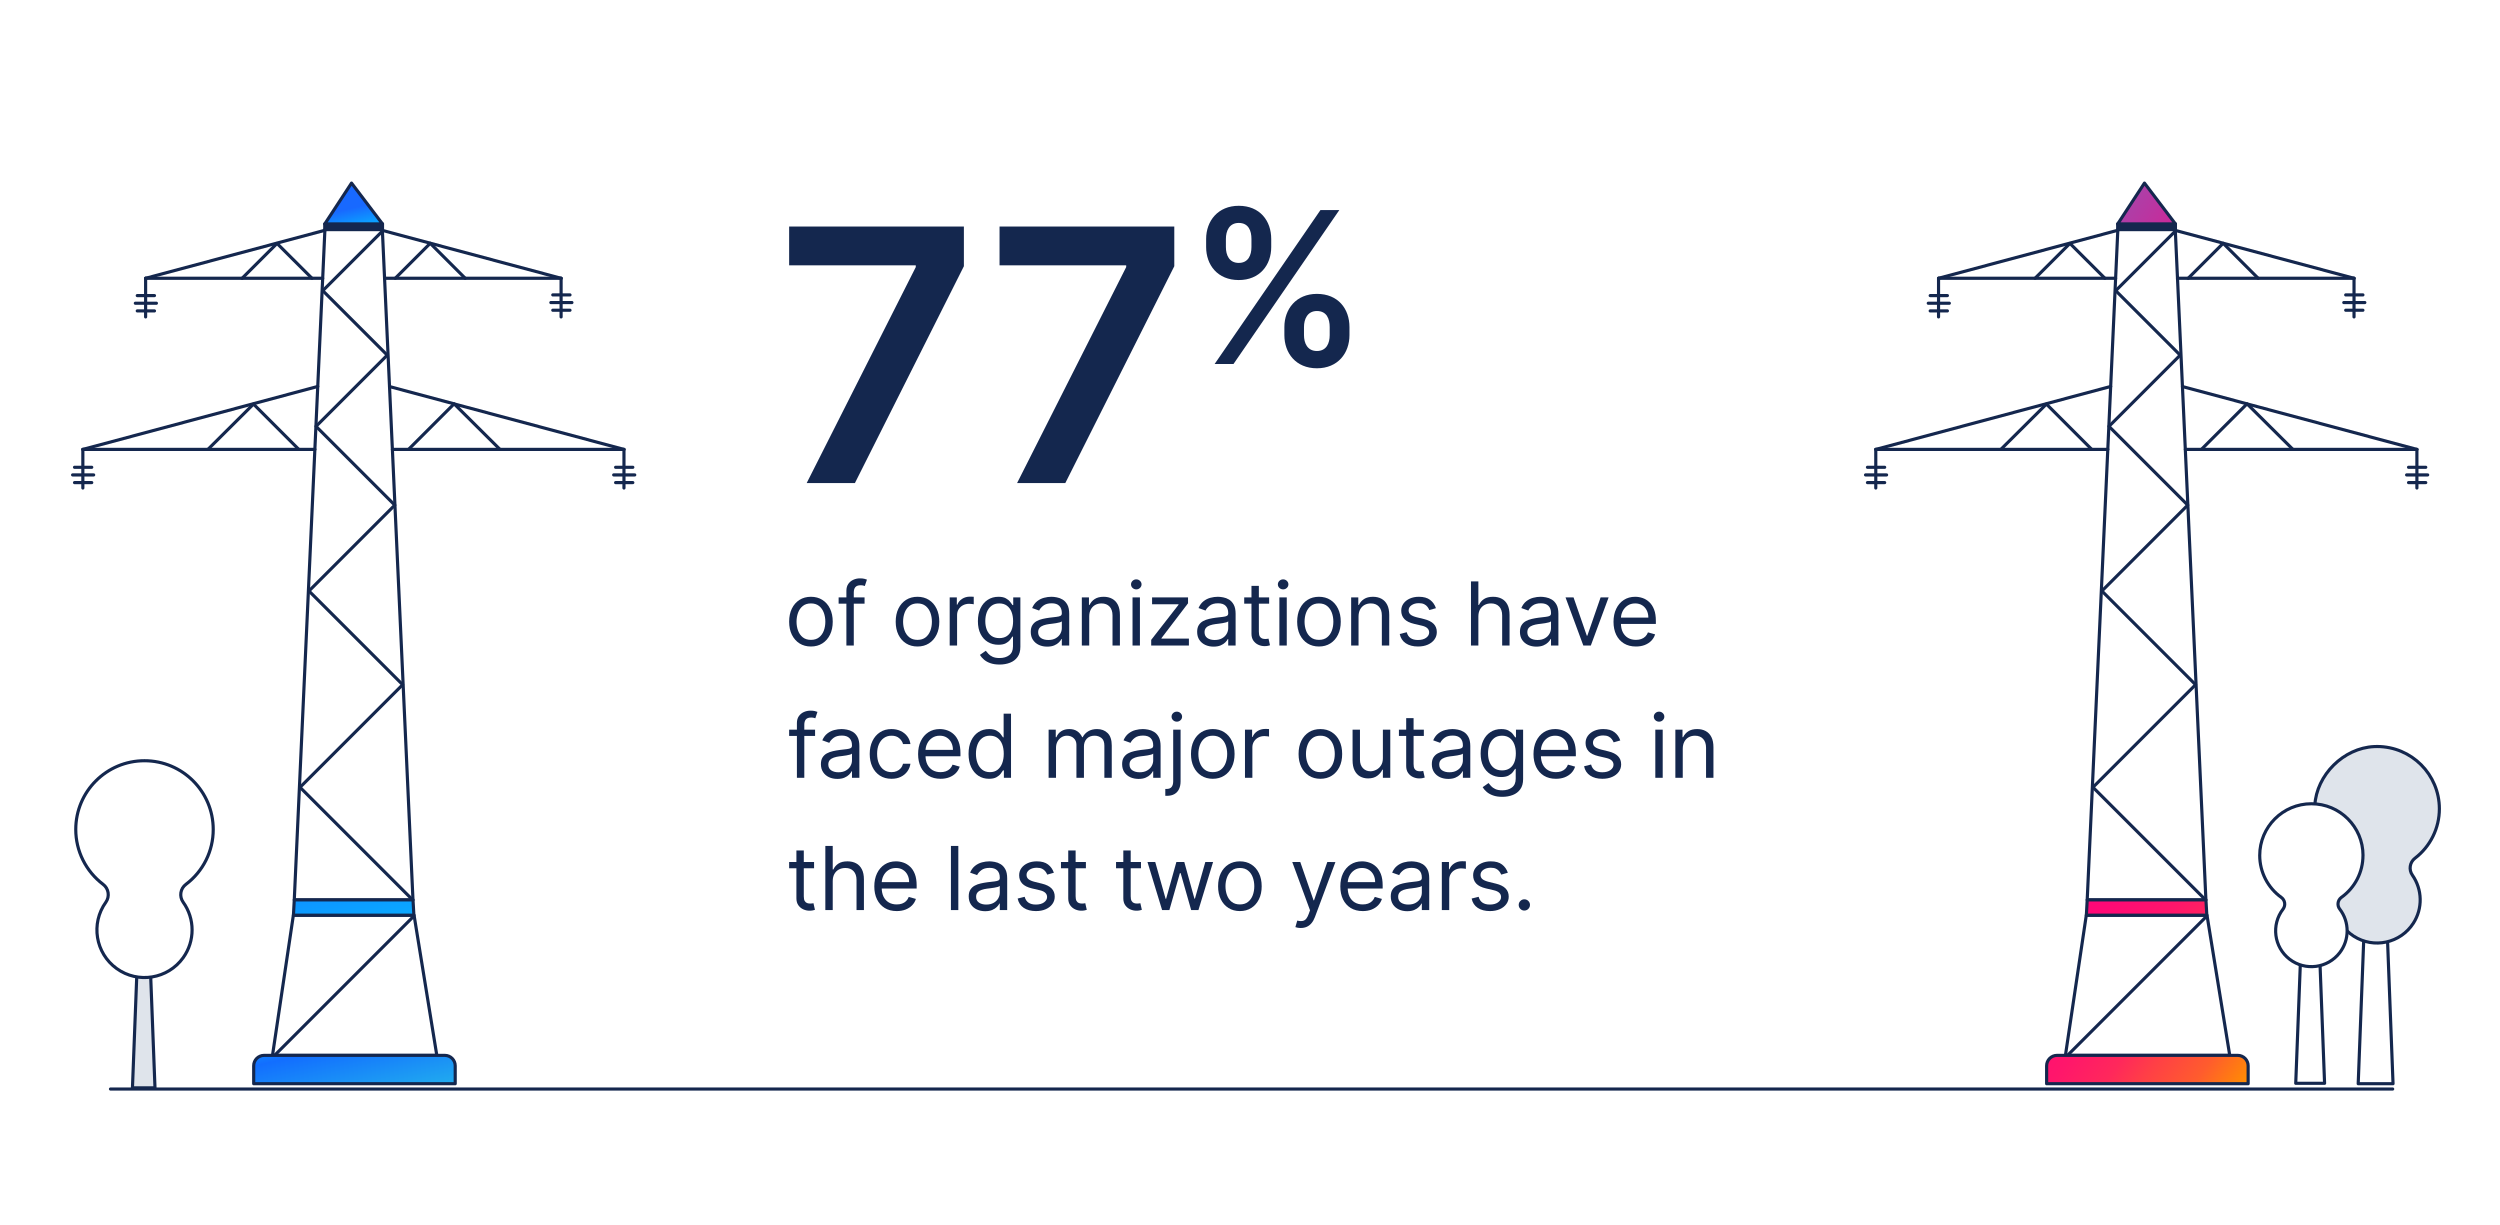 <svg width="792" height="388" viewBox="0 0 792 388" fill="none" xmlns="http://www.w3.org/2000/svg">
<rect width="792" height="388" fill="white"/>
<path d="M706.384 334.342H654.327L660.937 289.935H699.174L706.384 334.342Z" stroke="#14274E" stroke-linecap="round" stroke-linejoin="round"/>
<path d="M689.124 72.72H670.933L661.227 285.082H698.831L689.124 72.72Z" fill="white" stroke="#14274E" stroke-linecap="round" stroke-linejoin="round"/>
<path d="M644.706 88.158L655.762 77.112L666.819 88.158" stroke="#14274E" stroke-linecap="round" stroke-linejoin="round"/>
<path d="M614.13 88.158V100.404" stroke="#14274E" stroke-linecap="round" stroke-linejoin="round"/>
<path d="M610.873 96.065H617.548" stroke="#14274E" stroke-linecap="round" stroke-linejoin="round"/>
<path d="M611.483 98.497H616.937" stroke="#14274E" stroke-linecap="round" stroke-linejoin="round"/>
<path d="M611.483 93.644H616.937" stroke="#14274E" stroke-linecap="round" stroke-linejoin="round"/>
<path d="M689.156 73.202L670.258 92.09L690.678 112.51L668.115 135.072L693.067 160.024L665.876 187.225L695.563 216.912L663.048 249.417L698.734 285.103" stroke="#14274E" stroke-linecap="round" stroke-linejoin="round"/>
<path d="M693.217 88.158L704.294 77.081L715.372 88.158" stroke="#14274E" stroke-linecap="round" stroke-linejoin="round"/>
<path d="M745.755 88.158V100.404" stroke="#14274E" stroke-linecap="round" stroke-linejoin="round"/>
<path d="M742.509 95.851H749.183" stroke="#14274E" stroke-linecap="round" stroke-linejoin="round"/>
<path d="M743.12 98.282H748.573" stroke="#14274E" stroke-linecap="round" stroke-linejoin="round"/>
<path d="M743.12 93.429H748.573" stroke="#14274E" stroke-linecap="round" stroke-linejoin="round"/>
<path d="M594.246 142.368V154.603" stroke="#14274E" stroke-linecap="round" stroke-linejoin="round"/>
<path d="M591 150.457H597.674" stroke="#14274E" stroke-linecap="round" stroke-linejoin="round"/>
<path d="M591.61 152.889H597.064" stroke="#14274E" stroke-linecap="round" stroke-linejoin="round"/>
<path d="M591.61 148.036H597.064" stroke="#14274E" stroke-linecap="round" stroke-linejoin="round"/>
<path d="M633.875 142.368L648.306 128.012L662.651 142.368" stroke="#14274E" stroke-linecap="round" stroke-linejoin="round"/>
<path d="M765.672 142.368V154.603" stroke="#14274E" stroke-linecap="round" stroke-linejoin="round"/>
<path d="M762.415 150.457H769.089" stroke="#14274E" stroke-linecap="round" stroke-linejoin="round"/>
<path d="M763.025 152.889H768.479" stroke="#14274E" stroke-linecap="round" stroke-linejoin="round"/>
<path d="M763.025 148.036H768.479" stroke="#14274E" stroke-linecap="round" stroke-linejoin="round"/>
<path d="M697.416 142.368L711.858 127.927L726.385 142.368" stroke="#14274E" stroke-linecap="round" stroke-linejoin="round"/>
<path d="M689.177 70.942H670.879V72.71H689.177V70.942Z" fill="#14274E" stroke="#14274E" stroke-linecap="round" stroke-linejoin="round"/>
<path d="M699.066 290.267L654.723 334.61" stroke="#14274E" stroke-linecap="round" stroke-linejoin="round"/>
<path d="M765.661 142.368L711.89 127.958L711.837 127.937L691.406 122.462" stroke="#14274E" stroke-linecap="round" stroke-linejoin="round"/>
<path d="M668.662 122.431L594.257 142.368" stroke="#14274E" stroke-linecap="round" stroke-linejoin="round"/>
<path d="M692.316 142.368H697.416H726.385H765.661" stroke="#14274E" stroke-linecap="round" stroke-linejoin="round"/>
<path d="M667.751 142.368H662.651H633.875H594.257" stroke="#14274E" stroke-linecap="round" stroke-linejoin="round"/>
<path d="M689.178 72.999L745.755 88.159" stroke="#14274E" stroke-linecap="round" stroke-linejoin="round"/>
<path d="M670.975 72.934L614.13 88.158" stroke="#14274E" stroke-linecap="round" stroke-linejoin="round"/>
<path d="M745.755 88.158H715.372H693.217H689.831" stroke="#14274E" stroke-linecap="round" stroke-linejoin="round"/>
<path d="M614.141 88.158H644.706H666.819H670.225" stroke="#14274E" stroke-linecap="round" stroke-linejoin="round"/>
<path d="M670.879 70.942H689.178L679.364 58L670.89 70.942H670.879ZM651.67 334.342H708.912C710.733 334.342 712.211 335.821 712.211 337.642V343.32H648.37V337.642C648.37 335.821 649.849 334.342 651.67 334.342ZM699.109 289.935H660.958L661.226 285.093H698.841L699.12 289.935H699.109Z" fill="url(#paint0_linear_268_23988)" stroke="#14274E" stroke-linecap="round" stroke-linejoin="round"/>
<path d="M138.384 334.342H86.327L92.937 289.935H131.174L138.384 334.342Z" stroke="#14274E" stroke-linecap="round" stroke-linejoin="round"/>
<path d="M121.124 72.72H102.933L93.227 285.082H130.831L121.124 72.72Z" fill="white" stroke="#14274E" stroke-linecap="round" stroke-linejoin="round"/>
<path d="M76.706 88.158L87.762 77.113L98.819 88.158" stroke="#14274E" stroke-linecap="round" stroke-linejoin="round"/>
<path d="M46.13 88.158V100.404" stroke="#14274E" stroke-linecap="round" stroke-linejoin="round"/>
<path d="M42.873 96.065H49.548" stroke="#14274E" stroke-linecap="round" stroke-linejoin="round"/>
<path d="M43.483 98.497H48.937" stroke="#14274E" stroke-linecap="round" stroke-linejoin="round"/>
<path d="M43.483 93.644H48.937" stroke="#14274E" stroke-linecap="round" stroke-linejoin="round"/>
<path d="M121.156 73.202L102.258 92.09L122.678 112.51L100.115 135.072L125.067 160.024L97.876 187.225L127.563 216.912L95.048 249.417L130.734 285.103" stroke="#14274E" stroke-linecap="round" stroke-linejoin="round"/>
<path d="M125.217 88.158L136.294 77.081L147.372 88.158" stroke="#14274E" stroke-linecap="round" stroke-linejoin="round"/>
<path d="M177.755 88.158V100.404" stroke="#14274E" stroke-linecap="round" stroke-linejoin="round"/>
<path d="M174.509 95.851H181.183" stroke="#14274E" stroke-linecap="round" stroke-linejoin="round"/>
<path d="M175.12 98.283H180.573" stroke="#14274E" stroke-linecap="round" stroke-linejoin="round"/>
<path d="M175.12 93.429H180.573" stroke="#14274E" stroke-linecap="round" stroke-linejoin="round"/>
<path d="M65.875 142.368L80.306 128.012L94.651 142.368" stroke="#14274E" stroke-linecap="round" stroke-linejoin="round"/>
<path d="M197.672 142.368V154.603" stroke="#14274E" stroke-linecap="round" stroke-linejoin="round"/>
<path d="M194.415 150.457H201.089" stroke="#14274E" stroke-linecap="round" stroke-linejoin="round"/>
<path d="M195.025 152.889H200.479" stroke="#14274E" stroke-linecap="round" stroke-linejoin="round"/>
<path d="M195.025 148.036H200.479" stroke="#14274E" stroke-linecap="round" stroke-linejoin="round"/>
<path d="M129.416 142.368L143.858 127.927L158.385 142.368" stroke="#14274E" stroke-linecap="round" stroke-linejoin="round"/>
<path d="M121.177 70.942H102.879V72.71H121.177V70.942Z" fill="#14274E" stroke="#14274E" stroke-linecap="round" stroke-linejoin="round"/>
<path d="M131.066 290.267L86.723 334.61" stroke="#14274E" stroke-linecap="round" stroke-linejoin="round"/>
<path d="M197.661 142.368L143.89 127.959L143.837 127.937L123.406 122.463" stroke="#14274E" stroke-linecap="round" stroke-linejoin="round"/>
<path d="M100.662 122.431L26.257 142.368" stroke="#14274E" stroke-linecap="round" stroke-linejoin="round"/>
<path d="M124.316 142.368H129.416H158.385H197.661" stroke="#14274E" stroke-linecap="round" stroke-linejoin="round"/>
<path d="M99.751 142.368H94.651H65.875H26.257" stroke="#14274E" stroke-linecap="round" stroke-linejoin="round"/>
<path d="M121.178 72.999L177.755 88.159" stroke="#14274E" stroke-linecap="round" stroke-linejoin="round"/>
<path d="M102.975 72.935L46.13 88.158" stroke="#14274E" stroke-linecap="round" stroke-linejoin="round"/>
<path d="M177.755 88.158H147.372H125.217H121.831" stroke="#14274E" stroke-linecap="round" stroke-linejoin="round"/>
<path d="M46.141 88.158H76.706H98.819H102.225" stroke="#14274E" stroke-linecap="round" stroke-linejoin="round"/>
<path d="M102.879 70.942H121.178L111.364 58L102.89 70.942H102.879ZM83.67 334.342H140.912C142.733 334.342 144.211 335.821 144.211 337.642V343.32H80.37V337.642C80.37 335.821 81.849 334.342 83.67 334.342ZM131.109 289.935H92.958L93.226 285.093H130.841L131.12 289.935H131.109Z" fill="url(#paint1_linear_268_23988)" stroke="#14274E" stroke-linecap="round" stroke-linejoin="round"/>
<path d="M26.246 142.368V154.603" stroke="#14274E" stroke-linecap="round" stroke-linejoin="round"/>
<path d="M23 150.457H29.674" stroke="#14274E" stroke-linecap="round" stroke-linejoin="round"/>
<path d="M23.61 148.036H29.064" stroke="#14274E" stroke-linecap="round" stroke-linejoin="round"/>
<path d="M23.61 152.889H29.064" stroke="#14274E" stroke-linecap="round" stroke-linejoin="round"/>
<path d="M406.89 106.173V103.602C406.89 97.935 410.604 93.101 417.2 93.101C423.962 93.101 427.51 97.887 427.51 103.602V106.173C427.51 111.84 423.867 116.674 417.2 116.674C410.509 116.674 406.89 111.84 406.89 106.173ZM382.103 78.267V75.695C382.103 69.981 385.865 65.195 392.436 65.195C399.175 65.195 402.723 69.981 402.723 75.695V78.267C402.723 83.982 399.08 88.72 392.436 88.72C385.722 88.72 382.103 83.934 382.103 78.267ZM384.793 115.317L418.319 66.552H424.295L390.77 115.317H384.793ZM413.104 103.602V106.173C413.104 108.673 414.152 111.197 417.2 111.197C420.248 111.197 421.248 108.697 421.248 106.173V103.602C421.248 101.078 420.343 98.53 417.2 98.53C414.2 98.53 413.104 101.078 413.104 103.602ZM388.365 75.695V78.267C388.365 80.791 389.389 83.291 392.436 83.291C395.484 83.291 396.46 80.791 396.46 78.267V75.695C396.46 73.171 395.579 70.624 392.436 70.624C389.412 70.624 388.365 73.195 388.365 75.695Z" fill="#14274E"/>
<path d="M322.211 153.033L356.777 84.617V84.061H316.655V71.759H372.016V84.339L337.49 153.033H322.211Z" fill="#14274E"/>
<path d="M255.556 153.033L290.121 84.617V84.061H250V71.759H305.36V84.339L270.835 153.033H255.556Z" fill="#14274E"/>
<path d="M482.913 288.47C482.423 288.47 482.003 288.295 481.653 287.944C481.302 287.594 481.127 287.174 481.127 286.684C481.127 286.195 481.302 285.775 481.653 285.424C482.003 285.074 482.423 284.898 482.913 284.898C483.402 284.898 483.822 285.074 484.173 285.424C484.523 285.775 484.699 286.195 484.699 286.684C484.699 287.008 484.616 287.306 484.451 287.577C484.292 287.848 484.077 288.067 483.806 288.232C483.541 288.391 483.243 288.47 482.913 288.47Z" fill="#14274E"/>
<path d="M477.683 276.485L475.579 277.081C475.447 276.73 475.252 276.389 474.994 276.059C474.743 275.721 474.399 275.444 473.962 275.225C473.526 275.007 472.967 274.898 472.286 274.898C471.353 274.898 470.576 275.113 469.954 275.543C469.339 275.966 469.031 276.505 469.031 277.16C469.031 277.742 469.243 278.202 469.666 278.539C470.09 278.876 470.751 279.157 471.651 279.382L473.913 279.938C475.275 280.269 476.291 280.775 476.959 281.456C477.627 282.131 477.961 283 477.961 284.065C477.961 284.938 477.709 285.719 477.207 286.407C476.71 287.094 476.016 287.637 475.123 288.034C474.23 288.43 473.192 288.629 472.008 288.629C470.454 288.629 469.167 288.292 468.149 287.617C467.13 286.942 466.485 285.957 466.214 284.66L468.436 284.105C468.648 284.925 469.048 285.54 469.637 285.95C470.232 286.36 471.009 286.565 471.968 286.565C473.059 286.565 473.926 286.334 474.568 285.871C475.216 285.401 475.54 284.839 475.54 284.184C475.54 283.655 475.355 283.212 474.984 282.855C474.614 282.491 474.045 282.22 473.278 282.041L470.738 281.446C469.342 281.115 468.317 280.603 467.662 279.908C467.014 279.207 466.69 278.331 466.69 277.279C466.69 276.419 466.932 275.659 467.414 274.997C467.904 274.336 468.569 273.817 469.409 273.44C470.255 273.063 471.214 272.874 472.286 272.874C473.794 272.874 474.978 273.205 475.837 273.866C476.704 274.528 477.319 275.401 477.683 276.485Z" fill="#14274E"/>
<path d="M456.771 288.312V273.073H459.034V275.374H459.192C459.47 274.62 459.973 274.008 460.7 273.539C461.428 273.069 462.248 272.834 463.161 272.834C463.333 272.834 463.548 272.838 463.806 272.844C464.064 272.851 464.259 272.861 464.391 272.874V275.255C464.312 275.235 464.13 275.206 463.845 275.166C463.568 275.12 463.273 275.097 462.962 275.097C462.222 275.097 461.56 275.252 460.978 275.563C460.403 275.867 459.946 276.29 459.609 276.833C459.278 277.368 459.113 277.98 459.113 278.668V288.312H456.771Z" fill="#14274E"/>
<path d="M445.794 288.669C444.829 288.669 443.952 288.487 443.165 288.123C442.378 287.753 441.753 287.22 441.29 286.526C440.827 285.824 440.596 284.978 440.596 283.986C440.596 283.113 440.768 282.405 441.112 281.863C441.456 281.314 441.915 280.884 442.491 280.573C443.066 280.262 443.701 280.031 444.396 279.878C445.097 279.72 445.801 279.594 446.509 279.501C447.435 279.382 448.185 279.293 448.761 279.234C449.343 279.167 449.766 279.058 450.031 278.906C450.302 278.754 450.438 278.489 450.438 278.112V278.033C450.438 277.054 450.17 276.294 449.634 275.751C449.105 275.209 448.301 274.938 447.223 274.938C446.105 274.938 445.229 275.182 444.594 275.672C443.959 276.161 443.513 276.684 443.255 277.239L441.032 276.446C441.429 275.52 441.958 274.799 442.62 274.283C443.288 273.76 444.015 273.397 444.802 273.192C445.596 272.98 446.376 272.874 447.144 272.874C447.633 272.874 448.195 272.934 448.83 273.053C449.472 273.165 450.09 273.4 450.686 273.757C451.287 274.114 451.787 274.653 452.184 275.374C452.581 276.095 452.779 277.061 452.779 278.271V288.311H450.438V286.248H450.318C450.16 286.579 449.895 286.932 449.525 287.309C449.154 287.686 448.662 288.007 448.047 288.272C447.431 288.536 446.681 288.669 445.794 288.669ZM446.152 286.565C447.078 286.565 447.858 286.383 448.493 286.02C449.135 285.656 449.617 285.186 449.941 284.611C450.272 284.035 450.438 283.43 450.438 282.795V280.652C450.338 280.771 450.12 280.88 449.783 280.98C449.452 281.072 449.068 281.155 448.632 281.228C448.202 281.294 447.782 281.353 447.372 281.406C446.968 281.453 446.641 281.492 446.39 281.525C445.781 281.605 445.212 281.734 444.683 281.912C444.161 282.084 443.737 282.345 443.413 282.696C443.096 283.04 442.937 283.51 442.937 284.105C442.937 284.918 443.238 285.533 443.84 285.95C444.448 286.36 445.219 286.565 446.152 286.565Z" fill="#14274E"/>
<path d="M431.717 288.629C430.249 288.629 428.982 288.305 427.917 287.657C426.859 287.002 426.042 286.089 425.467 284.918C424.898 283.741 424.613 282.372 424.613 280.811C424.613 279.25 424.898 277.874 425.467 276.684C426.042 275.487 426.842 274.554 427.867 273.886C428.899 273.211 430.103 272.874 431.479 272.874C432.272 272.874 433.056 273.006 433.83 273.271C434.604 273.535 435.308 273.965 435.943 274.561C436.578 275.149 437.084 275.93 437.461 276.902C437.838 277.874 438.027 279.071 438.027 280.494V281.486H426.28V279.462H435.646C435.646 278.602 435.474 277.835 435.13 277.16C434.792 276.485 434.31 275.953 433.681 275.563C433.06 275.172 432.325 274.977 431.479 274.977C430.546 274.977 429.739 275.209 429.058 275.672C428.383 276.128 427.864 276.723 427.5 277.458C427.137 278.192 426.955 278.979 426.955 279.819V281.168C426.955 282.319 427.153 283.295 427.55 284.095C427.953 284.889 428.512 285.494 429.227 285.91C429.941 286.321 430.771 286.526 431.717 286.526C432.332 286.526 432.888 286.44 433.384 286.268C433.886 286.089 434.32 285.824 434.683 285.474C435.047 285.117 435.328 284.674 435.527 284.145L437.789 284.779C437.551 285.547 437.15 286.221 436.588 286.803C436.026 287.379 435.331 287.829 434.505 288.153C433.678 288.47 432.749 288.629 431.717 288.629Z" fill="#14274E"/>
<path d="M412.082 293.987C411.685 293.987 411.332 293.954 411.021 293.887C410.71 293.828 410.495 293.768 410.376 293.709L410.971 291.645C411.824 291.863 412.535 291.857 413.104 291.625C413.673 291.401 414.166 290.719 414.582 289.582L415.019 288.391L409.384 273.073H411.924L416.13 285.216H416.289L420.496 273.073L423.055 273.112L416.567 290.534C416.276 291.308 415.915 291.949 415.485 292.459C415.055 292.975 414.556 293.358 413.987 293.61C413.425 293.861 412.79 293.987 412.082 293.987Z" fill="#14274E"/>
<path d="M392.796 288.629C391.42 288.629 390.213 288.301 389.175 287.647C388.143 286.992 387.336 286.076 386.754 284.899C386.178 283.721 385.891 282.345 385.891 280.771C385.891 279.184 386.178 277.798 386.754 276.614C387.336 275.43 388.143 274.511 389.175 273.856C390.213 273.201 391.42 272.874 392.796 272.874C394.172 272.874 395.375 273.201 396.407 273.856C397.446 274.511 398.252 275.43 398.828 276.614C399.41 277.798 399.701 279.184 399.701 280.771C399.701 282.345 399.41 283.721 398.828 284.899C398.252 286.076 397.446 286.992 396.407 287.647C395.375 288.301 394.172 288.629 392.796 288.629ZM392.796 286.526C393.841 286.526 394.701 286.258 395.375 285.722C396.05 285.186 396.549 284.482 396.873 283.609C397.197 282.736 397.36 281.79 397.36 280.771C397.36 279.753 397.197 278.804 396.873 277.924C396.549 277.044 396.05 276.333 395.375 275.791C394.701 275.249 393.841 274.977 392.796 274.977C391.751 274.977 390.891 275.249 390.216 275.791C389.542 276.333 389.042 277.044 388.718 277.924C388.394 278.804 388.232 279.753 388.232 280.771C388.232 281.79 388.394 282.736 388.718 283.609C389.042 284.482 389.542 285.186 390.216 285.722C390.891 286.258 391.751 286.526 392.796 286.526Z" fill="#14274E"/>
<path d="M368.157 288.312L363.514 273.073H365.974L369.268 284.74H369.427L372.681 273.073H375.181L378.395 284.7H378.554L381.848 273.073H384.309L379.665 288.312H377.364L374.03 276.605H373.792L370.459 288.312H368.157Z" fill="#14274E"/>
<path d="M361.462 273.072V275.057H353.564V273.072H361.462ZM355.866 269.421H358.208V283.946C358.208 284.607 358.303 285.103 358.495 285.434C358.694 285.758 358.945 285.977 359.249 286.089C359.56 286.195 359.888 286.248 360.231 286.248C360.489 286.248 360.701 286.235 360.866 286.208C361.032 286.175 361.164 286.149 361.263 286.129L361.74 288.232C361.581 288.292 361.359 288.351 361.075 288.411C360.79 288.477 360.43 288.51 359.993 288.51C359.332 288.51 358.684 288.368 358.049 288.083C357.42 287.799 356.898 287.366 356.481 286.783C356.071 286.201 355.866 285.467 355.866 284.581V269.421Z" fill="#14274E"/>
<path d="M344.013 273.072V275.057H336.115V273.072H344.013ZM338.417 269.421H340.758V283.946C340.758 284.607 340.854 285.103 341.046 285.434C341.244 285.758 341.496 285.977 341.8 286.089C342.111 286.195 342.438 286.248 342.782 286.248C343.04 286.248 343.252 286.235 343.417 286.208C343.583 286.175 343.715 286.149 343.814 286.129L344.29 288.232C344.132 288.292 343.91 288.351 343.626 288.411C343.341 288.477 342.981 288.51 342.544 288.51C341.883 288.51 341.235 288.368 340.6 288.083C339.971 287.799 339.449 287.366 339.032 286.783C338.622 286.201 338.417 285.467 338.417 284.581V269.421Z" fill="#14274E"/>
<path d="M333.861 276.485L331.758 277.081C331.626 276.73 331.431 276.389 331.173 276.059C330.921 275.721 330.578 275.444 330.141 275.225C329.704 275.007 329.146 274.898 328.464 274.898C327.532 274.898 326.755 275.113 326.133 275.543C325.518 275.966 325.21 276.505 325.21 277.16C325.21 277.742 325.422 278.202 325.845 278.539C326.268 278.876 326.93 279.157 327.829 279.382L330.091 279.938C331.454 280.269 332.469 280.775 333.137 281.456C333.805 282.131 334.139 283 334.139 284.065C334.139 284.938 333.888 285.719 333.385 286.407C332.889 287.094 332.195 287.637 331.302 288.034C330.409 288.43 329.37 288.629 328.187 288.629C326.632 288.629 325.346 288.292 324.327 287.617C323.309 286.942 322.664 285.957 322.393 284.66L324.615 284.105C324.827 284.925 325.227 285.54 325.815 285.95C326.411 286.36 327.188 286.565 328.147 286.565C329.238 286.565 330.105 286.334 330.746 285.871C331.394 285.401 331.718 284.839 331.718 284.184C331.718 283.655 331.533 283.212 331.163 282.855C330.793 282.491 330.224 282.22 329.456 282.041L326.917 281.446C325.521 281.115 324.496 280.603 323.841 279.908C323.193 279.207 322.869 278.331 322.869 277.279C322.869 276.419 323.11 275.659 323.593 274.997C324.082 274.336 324.747 273.817 325.587 273.44C326.434 273.063 327.393 272.874 328.464 272.874C329.972 272.874 331.156 273.205 332.016 273.866C332.883 274.528 333.498 275.401 333.861 276.485Z" fill="#14274E"/>
<path d="M312.089 288.669C311.124 288.669 310.247 288.487 309.46 288.123C308.673 287.753 308.048 287.22 307.585 286.526C307.122 285.824 306.891 284.978 306.891 283.986C306.891 283.113 307.063 282.405 307.407 281.863C307.75 281.314 308.21 280.884 308.786 280.573C309.361 280.262 309.996 280.031 310.69 279.878C311.392 279.72 312.096 279.594 312.804 279.501C313.73 279.382 314.48 279.293 315.056 279.234C315.638 279.167 316.061 279.058 316.326 278.906C316.597 278.754 316.732 278.489 316.732 278.112V278.033C316.732 277.054 316.465 276.294 315.929 275.751C315.4 275.209 314.596 274.938 313.518 274.938C312.4 274.938 311.524 275.182 310.889 275.672C310.254 276.161 309.807 276.684 309.55 277.239L307.327 276.446C307.724 275.52 308.253 274.799 308.915 274.283C309.583 273.76 310.31 273.397 311.097 273.192C311.891 272.98 312.671 272.874 313.439 272.874C313.928 272.874 314.49 272.934 315.125 273.053C315.767 273.165 316.385 273.4 316.98 273.757C317.582 274.114 318.082 274.653 318.479 275.374C318.875 276.095 319.074 277.061 319.074 278.271V288.311H316.732V286.248H316.613C316.455 286.579 316.19 286.932 315.82 287.309C315.449 287.686 314.957 288.007 314.341 288.272C313.726 288.536 312.976 288.669 312.089 288.669ZM312.446 286.565C313.372 286.565 314.153 286.383 314.788 286.02C315.429 285.656 315.912 285.186 316.236 284.611C316.567 284.035 316.732 283.43 316.732 282.795V280.652C316.633 280.771 316.415 280.88 316.078 280.98C315.747 281.072 315.363 281.155 314.927 281.228C314.497 281.294 314.077 281.353 313.667 281.406C313.263 281.453 312.936 281.492 312.685 281.525C312.076 281.605 311.507 281.734 310.978 281.912C310.456 282.084 310.032 282.345 309.708 282.696C309.391 283.04 309.232 283.51 309.232 284.105C309.232 284.918 309.533 285.533 310.135 285.95C310.743 286.36 311.514 286.565 312.446 286.565Z" fill="#14274E"/>
<path d="M303.596 267.993V288.311H301.255V267.993H303.596Z" fill="#14274E"/>
<path d="M284.084 288.629C282.616 288.629 281.349 288.305 280.284 287.657C279.226 287.002 278.409 286.089 277.834 284.918C277.265 283.741 276.98 282.372 276.98 280.811C276.98 279.25 277.265 277.874 277.834 276.684C278.409 275.487 279.209 274.554 280.235 273.886C281.266 273.211 282.47 272.874 283.846 272.874C284.64 272.874 285.423 273.006 286.197 273.271C286.971 273.535 287.676 273.965 288.31 274.561C288.945 275.149 289.451 275.93 289.828 276.902C290.205 277.874 290.394 279.071 290.394 280.494V281.486H278.647V279.462H288.013C288.013 278.602 287.841 277.835 287.497 277.16C287.16 276.485 286.677 275.953 286.048 275.563C285.427 275.172 284.693 274.977 283.846 274.977C282.913 274.977 282.106 275.209 281.425 275.672C280.751 276.128 280.231 276.723 279.868 277.458C279.504 278.192 279.322 278.979 279.322 279.819V281.168C279.322 282.319 279.52 283.295 279.917 284.095C280.321 284.889 280.879 285.494 281.594 285.91C282.308 286.321 283.138 286.526 284.084 286.526C284.699 286.526 285.255 286.44 285.751 286.268C286.253 286.089 286.687 285.824 287.05 285.474C287.414 285.117 287.695 284.674 287.894 284.145L290.156 284.779C289.918 285.547 289.518 286.221 288.955 286.803C288.393 287.379 287.699 287.829 286.872 288.153C286.045 288.47 285.116 288.629 284.084 288.629Z" fill="#14274E"/>
<path d="M263.809 279.144V288.311H261.468V267.993H263.809V275.453H264.008C264.365 274.666 264.901 274.041 265.615 273.578C266.336 273.109 267.295 272.874 268.492 272.874C269.53 272.874 270.44 273.082 271.22 273.499C272.001 273.909 272.606 274.541 273.036 275.394C273.472 276.24 273.691 277.319 273.691 278.628V288.311H271.349V278.787C271.349 277.577 271.035 276.641 270.407 275.979C269.785 275.311 268.922 274.977 267.817 274.977C267.05 274.977 266.362 275.139 265.754 275.463C265.152 275.787 264.676 276.26 264.325 276.882C263.981 277.504 263.809 278.258 263.809 279.144Z" fill="#14274E"/>
<path d="M257.897 273.072V275.057H250V273.072H257.897ZM252.302 269.421H254.643V283.946C254.643 284.607 254.739 285.103 254.931 285.434C255.129 285.758 255.381 285.977 255.685 286.089C255.996 286.195 256.323 286.248 256.667 286.248C256.925 286.248 257.137 286.235 257.302 286.208C257.467 286.175 257.6 286.149 257.699 286.129L258.175 288.232C258.016 288.292 257.795 288.351 257.51 288.411C257.226 288.477 256.865 288.51 256.429 288.51C255.768 288.51 255.119 288.368 254.484 288.083C253.856 287.799 253.334 287.366 252.917 286.783C252.507 286.201 252.302 285.467 252.302 284.581V269.421Z" fill="#14274E"/>
<path d="M533.095 237.237V246.404H530.754V231.165H533.016V233.546H533.214C533.572 232.772 534.114 232.151 534.841 231.681C535.569 231.205 536.508 230.967 537.659 230.967C538.691 230.967 539.594 231.178 540.368 231.602C541.141 232.018 541.743 232.653 542.173 233.507C542.603 234.353 542.818 235.425 542.818 236.721V246.404H540.477V236.88C540.477 235.683 540.166 234.75 539.544 234.082C538.922 233.407 538.069 233.07 536.984 233.07C536.237 233.07 535.569 233.232 534.98 233.556C534.398 233.88 533.939 234.353 533.601 234.975C533.264 235.597 533.095 236.351 533.095 237.237Z" fill="#14274E"/>
<path d="M524.404 246.404V231.165H526.745V246.404H524.404ZM525.595 228.625C525.138 228.625 524.745 228.47 524.414 228.159C524.09 227.848 523.928 227.475 523.928 227.038C523.928 226.602 524.09 226.228 524.414 225.917C524.745 225.606 525.138 225.451 525.595 225.451C526.051 225.451 526.441 225.606 526.765 225.917C527.096 226.228 527.261 226.602 527.261 227.038C527.261 227.475 527.096 227.848 526.765 228.159C526.441 228.47 526.051 228.625 525.595 228.625Z" fill="#14274E"/>
<path d="M513.303 234.578L511.2 235.173C511.067 234.823 510.872 234.482 510.614 234.152C510.363 233.814 510.019 233.536 509.582 233.318C509.146 233.1 508.587 232.991 507.906 232.991C506.973 232.991 506.196 233.206 505.574 233.636C504.959 234.059 504.652 234.598 504.652 235.253C504.652 235.835 504.863 236.294 505.287 236.632C505.71 236.969 506.371 237.25 507.271 237.475L509.533 238.031C510.895 238.361 511.911 238.867 512.579 239.549C513.247 240.223 513.581 241.093 513.581 242.158C513.581 243.031 513.329 243.811 512.827 244.499C512.331 245.187 511.636 245.73 510.743 246.126C509.85 246.523 508.812 246.722 507.628 246.722C506.074 246.722 504.787 246.384 503.769 245.71C502.75 245.035 502.105 244.05 501.834 242.753L504.056 242.198C504.268 243.018 504.668 243.633 505.257 244.043C505.852 244.453 506.629 244.658 507.588 244.658C508.68 244.658 509.546 244.427 510.188 243.964C510.836 243.494 511.16 242.932 511.16 242.277C511.16 241.748 510.975 241.305 510.604 240.948C510.234 240.584 509.665 240.313 508.898 240.134L506.358 239.539C504.962 239.208 503.937 238.695 503.282 238.001C502.634 237.3 502.31 236.423 502.31 235.372C502.31 234.512 502.552 233.751 503.034 233.09C503.524 232.429 504.189 231.909 505.029 231.532C505.875 231.155 506.834 230.967 507.906 230.967C509.414 230.967 510.598 231.297 511.458 231.959C512.324 232.62 512.939 233.493 513.303 234.578Z" fill="#14274E"/>
<path d="M492.916 246.722C491.448 246.722 490.181 246.398 489.116 245.749C488.058 245.095 487.241 244.182 486.666 243.011C486.097 241.834 485.812 240.465 485.812 238.904C485.812 237.343 486.097 235.967 486.666 234.777C487.241 233.579 488.041 232.647 489.067 231.979C490.098 231.304 491.302 230.967 492.678 230.967C493.472 230.967 494.255 231.099 495.029 231.364C495.803 231.628 496.508 232.058 497.143 232.653C497.777 233.242 498.283 234.023 498.66 234.995C499.037 235.967 499.226 237.164 499.226 238.586V239.578H487.479V237.554H496.845C496.845 236.695 496.673 235.927 496.329 235.253C495.992 234.578 495.509 234.046 494.88 233.655C494.259 233.265 493.525 233.07 492.678 233.07C491.745 233.07 490.938 233.302 490.257 233.765C489.583 234.221 489.063 234.816 488.7 235.55C488.336 236.285 488.154 237.072 488.154 237.912V239.261C488.154 240.412 488.352 241.387 488.749 242.188C489.153 242.981 489.712 243.587 490.426 244.003C491.14 244.413 491.97 244.618 492.916 244.618C493.531 244.618 494.087 244.532 494.583 244.36C495.086 244.182 495.519 243.917 495.883 243.567C496.246 243.21 496.527 242.766 496.726 242.237L498.988 242.872C498.75 243.639 498.35 244.314 497.787 244.896C497.225 245.472 496.531 245.921 495.704 246.245C494.877 246.563 493.948 246.722 492.916 246.722Z" fill="#14274E"/>
<path d="M475.933 252.436C474.802 252.436 473.83 252.291 473.016 252C472.202 251.715 471.525 251.338 470.982 250.869C470.446 250.406 470.02 249.91 469.702 249.381L471.568 248.071C471.779 248.349 472.047 248.666 472.371 249.023C472.695 249.387 473.138 249.701 473.701 249.966C474.269 250.237 475.013 250.373 475.933 250.373C477.163 250.373 478.178 250.075 478.979 249.48C479.779 248.884 480.179 247.952 480.179 246.682V243.587H479.981C479.809 243.864 479.564 244.208 479.247 244.618C478.936 245.022 478.486 245.382 477.897 245.7C477.315 246.011 476.528 246.166 475.536 246.166C474.306 246.166 473.201 245.875 472.222 245.293C471.25 244.711 470.48 243.864 469.911 242.753C469.348 241.642 469.067 240.293 469.067 238.705C469.067 237.144 469.342 235.785 469.891 234.628C470.44 233.464 471.204 232.564 472.183 231.929C473.162 231.288 474.293 230.967 475.576 230.967C476.568 230.967 477.355 231.132 477.937 231.463C478.526 231.787 478.975 232.157 479.286 232.574C479.604 232.984 479.848 233.321 480.02 233.586H480.258V231.165H482.521V246.841C482.521 248.15 482.223 249.215 481.628 250.035C481.039 250.862 480.245 251.467 479.247 251.851C478.254 252.241 477.15 252.436 475.933 252.436ZM475.853 244.063C476.793 244.063 477.586 243.848 478.235 243.418C478.883 242.988 479.376 242.37 479.713 241.563C480.05 240.756 480.219 239.79 480.219 238.666C480.219 237.568 480.053 236.599 479.723 235.759C479.392 234.919 478.903 234.261 478.254 233.784C477.606 233.308 476.806 233.07 475.853 233.07C474.861 233.07 474.035 233.321 473.373 233.824C472.718 234.327 472.226 235.001 471.895 235.848C471.571 236.695 471.409 237.634 471.409 238.666C471.409 239.724 471.574 240.66 471.905 241.473C472.242 242.28 472.738 242.915 473.393 243.378C474.054 243.835 474.875 244.063 475.853 244.063Z" fill="#14274E"/>
<path d="M458.802 246.761C457.837 246.761 456.96 246.579 456.173 246.216C455.386 245.845 454.761 245.313 454.298 244.618C453.835 243.917 453.604 243.071 453.604 242.079C453.604 241.205 453.775 240.498 454.119 239.955C454.463 239.406 454.923 238.977 455.498 238.666C456.074 238.355 456.709 238.123 457.403 237.971C458.104 237.812 458.809 237.687 459.517 237.594C460.443 237.475 461.193 237.386 461.769 237.326C462.351 237.26 462.774 237.151 463.039 236.999C463.31 236.847 463.445 236.582 463.445 236.205V236.126C463.445 235.147 463.177 234.386 462.642 233.844C462.113 233.302 461.309 233.03 460.231 233.03C459.113 233.03 458.237 233.275 457.602 233.765C456.967 234.254 456.52 234.777 456.262 235.332L454.04 234.538C454.437 233.612 454.966 232.892 455.627 232.376C456.295 231.853 457.023 231.489 457.81 231.284C458.604 231.073 459.384 230.967 460.152 230.967C460.641 230.967 461.203 231.026 461.838 231.145C462.48 231.258 463.098 231.493 463.693 231.85C464.295 232.207 464.795 232.746 465.191 233.467C465.588 234.188 465.787 235.154 465.787 236.364V246.404H463.445V244.341H463.326C463.168 244.671 462.903 245.025 462.533 245.402C462.162 245.779 461.669 246.1 461.054 246.364C460.439 246.629 459.689 246.761 458.802 246.761ZM459.159 244.658C460.085 244.658 460.866 244.476 461.501 244.112C462.142 243.749 462.625 243.279 462.949 242.704C463.28 242.128 463.445 241.523 463.445 240.888V238.745C463.346 238.864 463.128 238.973 462.791 239.072C462.46 239.165 462.076 239.248 461.64 239.32C461.21 239.387 460.79 239.446 460.38 239.499C459.976 239.545 459.649 239.585 459.398 239.618C458.789 239.697 458.22 239.826 457.691 240.005C457.169 240.177 456.745 240.438 456.421 240.789C456.104 241.133 455.945 241.602 455.945 242.198C455.945 243.011 456.246 243.626 456.848 244.043C457.456 244.453 458.227 244.658 459.159 244.658Z" fill="#14274E"/>
<path d="M451.075 231.165V233.149H443.178V231.165H451.075ZM445.479 227.514H447.821V242.039C447.821 242.7 447.917 243.196 448.109 243.527C448.307 243.851 448.558 244.069 448.863 244.182C449.173 244.288 449.501 244.341 449.845 244.341C450.103 244.341 450.314 244.327 450.48 244.301C450.645 244.268 450.777 244.241 450.877 244.221L451.353 246.325C451.194 246.384 450.972 246.444 450.688 246.503C450.404 246.569 450.043 246.603 449.607 246.603C448.945 246.603 448.297 246.46 447.662 246.176C447.034 245.892 446.511 245.458 446.095 244.876C445.684 244.294 445.479 243.56 445.479 242.674V227.514Z" fill="#14274E"/>
<path d="M438.098 240.173V231.165H440.439V246.404H438.098V243.824H437.939C437.582 244.598 437.026 245.256 436.272 245.799C435.518 246.335 434.566 246.602 433.415 246.602C432.463 246.602 431.616 246.394 430.875 245.977C430.134 245.554 429.552 244.919 429.129 244.073C428.706 243.219 428.494 242.144 428.494 240.848V231.165H430.836V240.689C430.836 241.801 431.146 242.687 431.768 243.348C432.396 244.01 433.197 244.34 434.169 244.34C434.751 244.34 435.343 244.192 435.945 243.894C436.553 243.596 437.063 243.14 437.473 242.525C437.89 241.91 438.098 241.126 438.098 240.173Z" fill="#14274E"/>
<path d="M418.294 246.722C416.918 246.722 415.711 246.394 414.673 245.739C413.641 245.085 412.834 244.169 412.252 242.991C411.676 241.814 411.389 240.438 411.389 238.864C411.389 237.277 411.676 235.891 412.252 234.707C412.834 233.523 413.641 232.604 414.673 231.949C415.711 231.294 416.918 230.967 418.294 230.967C419.67 230.967 420.873 231.294 421.905 231.949C422.944 232.604 423.75 233.523 424.326 234.707C424.908 235.891 425.199 237.277 425.199 238.864C425.199 240.438 424.908 241.814 424.326 242.991C423.75 244.169 422.944 245.085 421.905 245.739C420.873 246.394 419.67 246.722 418.294 246.722ZM418.294 244.618C419.339 244.618 420.199 244.35 420.873 243.815C421.548 243.279 422.047 242.575 422.371 241.702C422.696 240.828 422.858 239.883 422.858 238.864C422.858 237.845 422.696 236.896 422.371 236.017C422.047 235.137 421.548 234.426 420.873 233.884C420.199 233.341 419.339 233.07 418.294 233.07C417.249 233.07 416.389 233.341 415.714 233.884C415.04 234.426 414.54 235.137 414.216 236.017C413.892 236.896 413.73 237.845 413.73 238.864C413.73 239.883 413.892 240.828 414.216 241.702C414.54 242.575 415.04 243.279 415.714 243.815C416.389 244.35 417.249 244.618 418.294 244.618Z" fill="#14274E"/>
<path d="M394.409 246.404V231.165H396.671V233.467H396.83C397.108 232.713 397.61 232.101 398.338 231.631C399.066 231.162 399.886 230.927 400.798 230.927C400.97 230.927 401.185 230.93 401.443 230.937C401.701 230.943 401.896 230.953 402.029 230.966V233.348C401.949 233.328 401.767 233.298 401.483 233.258C401.205 233.212 400.911 233.189 400.6 233.189C399.859 233.189 399.198 233.344 398.616 233.655C398.04 233.959 397.584 234.383 397.247 234.925C396.916 235.461 396.751 236.073 396.751 236.76V246.404H394.409Z" fill="#14274E"/>
<path d="M384.209 246.722C382.833 246.722 381.626 246.394 380.588 245.739C379.556 245.085 378.749 244.169 378.167 242.991C377.591 241.814 377.304 240.438 377.304 238.864C377.304 237.277 377.591 235.891 378.167 234.707C378.749 233.523 379.556 232.604 380.588 231.949C381.626 231.294 382.833 230.967 384.209 230.967C385.585 230.967 386.788 231.294 387.82 231.949C388.859 232.604 389.666 233.523 390.241 234.707C390.823 235.891 391.114 237.277 391.114 238.864C391.114 240.438 390.823 241.814 390.241 242.991C389.666 244.169 388.859 245.085 387.82 245.739C386.788 246.394 385.585 246.722 384.209 246.722ZM384.209 244.618C385.254 244.618 386.114 244.35 386.788 243.815C387.463 243.279 387.962 242.575 388.286 241.702C388.611 240.828 388.773 239.883 388.773 238.864C388.773 237.845 388.611 236.896 388.286 236.017C387.962 235.137 387.463 234.426 386.788 233.884C386.114 233.341 385.254 233.07 384.209 233.07C383.164 233.07 382.304 233.341 381.629 233.884C380.955 234.426 380.455 235.137 380.131 236.017C379.807 236.896 379.645 237.845 379.645 238.864C379.645 239.883 379.807 240.828 380.131 241.702C380.455 242.575 380.955 243.279 381.629 243.815C382.304 244.35 383.164 244.618 384.209 244.618Z" fill="#14274E"/>
<path d="M371.668 231.165H374.01V247.515C374.01 248.455 373.847 249.268 373.523 249.956C373.206 250.644 372.723 251.176 372.075 251.553C371.433 251.93 370.623 252.119 369.644 252.119C369.565 252.119 369.485 252.119 369.406 252.119C369.327 252.119 369.247 252.119 369.168 252.119V249.936C369.247 249.936 369.32 249.936 369.386 249.936C369.452 249.936 369.525 249.936 369.605 249.936C370.319 249.936 370.841 249.725 371.172 249.301C371.503 248.885 371.668 248.289 371.668 247.515V231.165ZM372.819 228.625C372.363 228.625 371.969 228.47 371.638 228.159C371.314 227.848 371.152 227.475 371.152 227.038C371.152 226.602 371.314 226.228 371.638 225.917C371.969 225.606 372.363 225.451 372.819 225.451C373.275 225.451 373.666 225.606 373.99 225.917C374.32 226.228 374.486 226.602 374.486 227.038C374.486 227.475 374.32 227.848 373.99 228.159C373.666 228.47 373.275 228.625 372.819 228.625Z" fill="#14274E"/>
<path d="M360.69 246.761C359.724 246.761 358.848 246.579 358.061 246.216C357.274 245.845 356.649 245.313 356.186 244.618C355.723 243.917 355.491 243.071 355.491 242.079C355.491 241.205 355.663 240.498 356.007 239.955C356.351 239.406 356.811 238.977 357.386 238.666C357.962 238.355 358.597 238.123 359.291 237.971C359.992 237.812 360.697 237.687 361.404 237.594C362.33 237.475 363.081 237.386 363.656 237.326C364.238 237.26 364.662 237.151 364.926 236.999C365.197 236.847 365.333 236.582 365.333 236.205V236.126C365.333 235.147 365.065 234.386 364.529 233.844C364 233.302 363.197 233.03 362.119 233.03C361.001 233.03 360.124 233.275 359.489 233.765C358.854 234.254 358.408 234.777 358.15 235.332L355.928 234.538C356.325 233.612 356.854 232.892 357.515 232.376C358.183 231.853 358.911 231.489 359.698 231.284C360.491 231.073 361.272 230.967 362.039 230.967C362.529 230.967 363.091 231.026 363.726 231.145C364.367 231.258 364.986 231.493 365.581 231.85C366.183 232.207 366.682 232.746 367.079 233.467C367.476 234.188 367.674 235.154 367.674 236.364V246.404H365.333V244.341H365.214C365.055 244.671 364.791 245.025 364.42 245.402C364.05 245.779 363.557 246.1 362.942 246.364C362.327 246.629 361.576 246.761 360.69 246.761ZM361.047 244.658C361.973 244.658 362.754 244.476 363.388 244.112C364.03 243.749 364.513 243.279 364.837 242.704C365.168 242.128 365.333 241.523 365.333 240.888V238.745C365.234 238.864 365.016 238.973 364.678 239.072C364.348 239.165 363.964 239.248 363.527 239.32C363.097 239.387 362.677 239.446 362.267 239.499C361.864 239.545 361.537 239.585 361.285 239.618C360.677 239.697 360.108 239.826 359.579 240.005C359.056 240.177 358.633 240.438 358.309 240.789C357.991 241.133 357.833 241.602 357.833 242.198C357.833 243.011 358.134 243.626 358.735 244.043C359.344 244.453 360.114 244.658 361.047 244.658Z" fill="#14274E"/>
<path d="M332.203 246.404V231.165H334.465V233.546H334.664C334.981 232.733 335.494 232.101 336.201 231.651C336.909 231.195 337.759 230.967 338.751 230.967C339.756 230.967 340.593 231.195 341.261 231.651C341.936 232.101 342.462 232.733 342.839 233.546H342.997C343.388 232.759 343.973 232.134 344.753 231.671C345.534 231.202 346.47 230.967 347.561 230.967C348.924 230.967 350.038 231.393 350.905 232.247C351.771 233.093 352.204 234.413 352.204 236.205V246.404H349.863V236.205C349.863 235.081 349.555 234.277 348.94 233.794C348.325 233.312 347.601 233.07 346.767 233.07C345.696 233.07 344.866 233.394 344.277 234.042C343.689 234.684 343.394 235.497 343.394 236.483V246.404H341.013V235.967C341.013 235.101 340.732 234.403 340.17 233.874C339.608 233.338 338.883 233.07 337.997 233.07C337.389 233.07 336.82 233.232 336.291 233.556C335.768 233.88 335.345 234.33 335.021 234.906C334.703 235.474 334.545 236.132 334.545 236.88V246.404H332.203Z" fill="#14274E"/>
<path d="M313.307 246.722C312.037 246.722 310.916 246.401 309.943 245.759C308.971 245.111 308.21 244.198 307.661 243.021C307.112 241.837 306.838 240.438 306.838 238.824C306.838 237.224 307.112 235.835 307.661 234.657C308.21 233.48 308.974 232.571 309.953 231.929C310.932 231.287 312.063 230.967 313.346 230.967C314.338 230.967 315.122 231.132 315.698 231.463C316.28 231.787 316.723 232.157 317.027 232.574C317.338 232.984 317.579 233.321 317.751 233.586H317.95V226.085H320.291V246.404H318.029V244.063H317.751C317.579 244.34 317.335 244.691 317.017 245.114C316.7 245.531 316.246 245.905 315.658 246.235C315.069 246.559 314.285 246.722 313.307 246.722ZM313.624 244.618C314.563 244.618 315.357 244.374 316.005 243.884C316.653 243.388 317.146 242.703 317.483 241.83C317.821 240.951 317.989 239.935 317.989 238.785C317.989 237.647 317.824 236.652 317.493 235.798C317.163 234.938 316.673 234.27 316.025 233.794C315.377 233.311 314.576 233.07 313.624 233.07C312.632 233.07 311.805 233.325 311.144 233.834C310.489 234.337 309.996 235.021 309.665 235.888C309.341 236.747 309.179 237.713 309.179 238.785C309.179 239.869 309.345 240.855 309.675 241.741C310.013 242.621 310.509 243.322 311.164 243.844C311.825 244.36 312.645 244.618 313.624 244.618Z" fill="#14274E"/>
<path d="M297.959 246.722C296.491 246.722 295.224 246.398 294.159 245.749C293.101 245.095 292.284 244.182 291.709 243.011C291.14 241.834 290.855 240.465 290.855 238.904C290.855 237.343 291.14 235.967 291.709 234.777C292.284 233.579 293.084 232.647 294.11 231.979C295.141 231.304 296.345 230.967 297.721 230.967C298.515 230.967 299.298 231.099 300.072 231.364C300.846 231.628 301.551 232.058 302.185 232.653C302.82 233.242 303.326 234.023 303.703 234.995C304.08 235.967 304.269 237.164 304.269 238.586V239.578H292.522V237.554H301.888C301.888 236.695 301.716 235.927 301.372 235.253C301.035 234.578 300.552 234.046 299.923 233.655C299.302 233.265 298.568 233.07 297.721 233.07C296.788 233.07 295.981 233.302 295.3 233.765C294.626 234.221 294.106 234.816 293.743 235.55C293.379 236.285 293.197 237.072 293.197 237.912V239.261C293.197 240.412 293.395 241.387 293.792 242.188C294.196 242.981 294.754 243.587 295.469 244.003C296.183 244.413 297.013 244.618 297.959 244.618C298.574 244.618 299.13 244.532 299.626 244.36C300.128 244.182 300.562 243.917 300.925 243.567C301.289 243.21 301.57 242.766 301.769 242.237L304.031 242.872C303.793 243.639 303.393 244.314 302.83 244.896C302.268 245.472 301.574 245.921 300.747 246.245C299.92 246.563 298.991 246.722 297.959 246.722Z" fill="#14274E"/>
<path d="M282.433 246.722C281.005 246.722 279.775 246.384 278.743 245.71C277.711 245.035 276.917 244.106 276.362 242.922C275.806 241.738 275.528 240.385 275.528 238.864C275.528 237.316 275.813 235.951 276.382 234.767C276.957 233.576 277.757 232.647 278.782 231.979C279.814 231.304 281.018 230.967 282.394 230.967C283.465 230.967 284.431 231.165 285.291 231.562C286.151 231.959 286.855 232.515 287.404 233.229C287.953 233.943 288.294 234.777 288.426 235.729H286.084C285.906 235.034 285.509 234.419 284.894 233.884C284.285 233.341 283.465 233.07 282.433 233.07C281.521 233.07 280.72 233.308 280.033 233.784C279.351 234.254 278.819 234.919 278.435 235.779C278.058 236.632 277.87 237.634 277.87 238.785C277.87 239.962 278.055 240.987 278.425 241.86C278.802 242.733 279.331 243.411 280.013 243.894C280.701 244.377 281.507 244.618 282.433 244.618C283.042 244.618 283.594 244.513 284.09 244.301C284.586 244.089 285.006 243.785 285.35 243.388C285.694 242.991 285.939 242.515 286.084 241.959H288.426C288.294 242.859 287.966 243.669 287.444 244.39C286.928 245.104 286.243 245.673 285.39 246.097C284.543 246.513 283.558 246.722 282.433 246.722Z" fill="#14274E"/>
<path d="M265.265 246.761C264.299 246.761 263.423 246.579 262.636 246.216C261.849 245.845 261.224 245.313 260.761 244.618C260.298 243.917 260.066 243.071 260.066 242.079C260.066 241.205 260.238 240.498 260.582 239.955C260.926 239.406 261.386 238.977 261.961 238.666C262.537 238.355 263.172 238.123 263.866 237.971C264.567 237.812 265.272 237.687 265.979 237.594C266.905 237.475 267.656 237.386 268.232 237.326C268.814 237.26 269.237 237.151 269.501 236.999C269.773 236.847 269.908 236.582 269.908 236.205V236.126C269.908 235.147 269.64 234.386 269.105 233.844C268.575 233.302 267.772 233.03 266.694 233.03C265.576 233.03 264.7 233.275 264.065 233.765C263.43 234.254 262.983 234.777 262.725 235.332L260.503 234.538C260.9 233.612 261.429 232.892 262.09 232.376C262.758 231.853 263.486 231.489 264.273 231.284C265.067 231.073 265.847 230.967 266.614 230.967C267.104 230.967 267.666 231.026 268.301 231.145C268.943 231.258 269.561 231.493 270.156 231.85C270.758 232.207 271.258 232.746 271.654 233.467C272.051 234.188 272.25 235.154 272.25 236.364V246.404H269.908V244.341H269.789C269.63 244.671 269.366 245.025 268.995 245.402C268.625 245.779 268.132 246.1 267.517 246.364C266.902 246.629 266.151 246.761 265.265 246.761ZM265.622 244.658C266.548 244.658 267.329 244.476 267.964 244.112C268.605 243.749 269.088 243.279 269.412 242.704C269.743 242.128 269.908 241.523 269.908 240.888V238.745C269.809 238.864 269.591 238.973 269.253 239.072C268.923 239.165 268.539 239.248 268.103 239.32C267.673 239.387 267.253 239.446 266.843 239.499C266.439 239.545 266.112 239.585 265.86 239.618C265.252 239.697 264.683 239.826 264.154 240.005C263.631 240.177 263.208 240.438 262.884 240.789C262.567 241.133 262.408 241.602 262.408 242.198C262.408 243.011 262.709 243.626 263.311 244.043C263.919 244.453 264.69 244.658 265.622 244.658Z" fill="#14274E"/>
<path d="M258.215 231.165V233.149H250V231.165H258.215ZM252.46 246.404V229.062C252.46 228.189 252.665 227.461 253.076 226.879C253.486 226.297 254.018 225.86 254.673 225.569C255.328 225.278 256.019 225.133 256.746 225.133C257.322 225.133 257.791 225.179 258.155 225.272C258.519 225.364 258.79 225.45 258.969 225.53L258.294 227.554C258.175 227.514 258.01 227.464 257.798 227.405C257.593 227.345 257.322 227.315 256.985 227.315C256.211 227.315 255.652 227.511 255.308 227.901C254.971 228.291 254.802 228.863 254.802 229.617V246.404H252.46Z" fill="#14274E"/>
<path d="M518.265 204.814C516.796 204.814 515.53 204.49 514.465 203.842C513.407 203.187 512.59 202.275 512.014 201.104C511.446 199.927 511.161 198.557 511.161 196.997C511.161 195.436 511.446 194.06 512.014 192.869C512.59 191.672 513.39 190.74 514.415 190.072C515.447 189.397 516.651 189.06 518.027 189.06C518.82 189.06 519.604 189.192 520.378 189.456C521.152 189.721 521.856 190.151 522.491 190.746C523.126 191.335 523.632 192.115 524.009 193.088C524.386 194.06 524.575 195.257 524.575 196.679V197.671H512.828V195.647H522.194C522.194 194.787 522.022 194.02 521.678 193.346C521.34 192.671 520.857 192.138 520.229 191.748C519.607 191.358 518.873 191.163 518.027 191.163C517.094 191.163 516.287 191.394 515.606 191.857C514.931 192.314 514.412 192.909 514.048 193.643C513.684 194.377 513.503 195.164 513.503 196.004V197.354C513.503 198.505 513.701 199.48 514.098 200.28C514.501 201.074 515.06 201.679 515.775 202.096C516.489 202.506 517.319 202.711 518.265 202.711C518.88 202.711 519.435 202.625 519.931 202.453C520.434 202.275 520.867 202.01 521.231 201.659C521.595 201.302 521.876 200.859 522.074 200.33L524.336 200.965C524.098 201.732 523.698 202.407 523.136 202.989C522.574 203.564 521.879 204.014 521.053 204.338C520.226 204.656 519.297 204.814 518.265 204.814Z" fill="#14274E"/>
<path d="M509.611 189.258L503.975 204.497H501.594L495.959 189.258H498.499L502.705 201.401H502.864L507.071 189.258H509.611Z" fill="#14274E"/>
<path d="M486.716 204.854C485.751 204.854 484.874 204.672 484.087 204.308C483.3 203.938 482.675 203.406 482.212 202.711C481.749 202.01 481.518 201.163 481.518 200.171C481.518 199.298 481.69 198.591 482.033 198.048C482.377 197.499 482.837 197.069 483.413 196.758C483.988 196.448 484.623 196.216 485.317 196.064C486.019 195.905 486.723 195.78 487.431 195.687C488.357 195.568 489.107 195.479 489.683 195.419C490.265 195.353 490.688 195.244 490.953 195.092C491.224 194.94 491.359 194.675 491.359 194.298V194.219C491.359 193.24 491.092 192.479 490.556 191.937C490.027 191.394 489.223 191.123 488.145 191.123C487.027 191.123 486.151 191.368 485.516 191.857C484.881 192.347 484.434 192.869 484.176 193.425L481.954 192.631C482.351 191.705 482.88 190.984 483.542 190.468C484.21 189.946 484.937 189.582 485.724 189.377C486.518 189.165 487.298 189.06 488.066 189.06C488.555 189.06 489.117 189.119 489.752 189.238C490.394 189.351 491.012 189.585 491.607 189.943C492.209 190.3 492.709 190.839 493.106 191.56C493.502 192.281 493.701 193.246 493.701 194.457V204.497H491.359V202.433H491.24C491.082 202.764 490.817 203.118 490.447 203.495C490.076 203.872 489.584 204.193 488.968 204.457C488.353 204.722 487.603 204.854 486.716 204.854ZM487.073 202.751C487.999 202.751 488.78 202.569 489.415 202.205C490.056 201.841 490.539 201.372 490.863 200.796C491.194 200.221 491.359 199.616 491.359 198.981V196.838C491.26 196.957 491.042 197.066 490.705 197.165C490.374 197.258 489.99 197.34 489.554 197.413C489.124 197.479 488.704 197.539 488.294 197.592C487.89 197.638 487.563 197.678 487.312 197.711C486.703 197.79 486.134 197.919 485.605 198.098C485.083 198.27 484.659 198.531 484.335 198.882C484.018 199.225 483.859 199.695 483.859 200.29C483.859 201.104 484.16 201.719 484.762 202.136C485.37 202.546 486.141 202.751 487.073 202.751Z" fill="#14274E"/>
<path d="M468.346 195.33V204.497H466.005V184.179H468.346V191.639H468.545C468.902 190.852 469.438 190.227 470.152 189.764C470.873 189.295 471.832 189.06 473.029 189.06C474.068 189.06 474.977 189.268 475.757 189.685C476.538 190.095 477.143 190.727 477.573 191.58C478.01 192.427 478.228 193.505 478.228 194.814V204.497H475.886V194.973C475.886 193.763 475.572 192.827 474.944 192.165C474.322 191.497 473.459 191.163 472.354 191.163C471.587 191.163 470.899 191.325 470.291 191.649C469.689 191.973 469.213 192.446 468.862 193.068C468.518 193.69 468.346 194.444 468.346 195.33Z" fill="#14274E"/>
<path d="M454.904 192.671L452.801 193.266C452.669 192.916 452.474 192.575 452.216 192.244C451.964 191.907 451.621 191.629 451.184 191.411C450.747 191.193 450.189 191.083 449.507 191.083C448.575 191.083 447.798 191.298 447.176 191.728C446.561 192.152 446.253 192.691 446.253 193.346C446.253 193.928 446.465 194.387 446.888 194.725C447.311 195.062 447.973 195.343 448.872 195.568L451.134 196.123C452.497 196.454 453.512 196.96 454.18 197.641C454.848 198.316 455.182 199.186 455.182 200.251C455.182 201.124 454.931 201.904 454.428 202.592C453.932 203.28 453.238 203.822 452.345 204.219C451.452 204.616 450.413 204.814 449.23 204.814C447.675 204.814 446.389 204.477 445.37 203.802C444.352 203.128 443.707 202.142 443.436 200.846L445.658 200.29C445.87 201.111 446.27 201.726 446.858 202.136C447.454 202.546 448.231 202.751 449.19 202.751C450.281 202.751 451.148 202.519 451.789 202.056C452.437 201.587 452.761 201.025 452.761 200.37C452.761 199.841 452.576 199.397 452.206 199.04C451.835 198.677 451.267 198.405 450.499 198.227L447.96 197.631C446.564 197.301 445.539 196.788 444.884 196.094C444.236 195.393 443.912 194.516 443.912 193.465C443.912 192.605 444.153 191.844 444.636 191.183C445.125 190.521 445.79 190.002 446.63 189.625C447.477 189.248 448.436 189.06 449.507 189.06C451.015 189.06 452.199 189.39 453.059 190.052C453.926 190.713 454.541 191.586 454.904 192.671Z" fill="#14274E"/>
<path d="M430.387 195.33V204.497H428.046V189.258H430.308V191.639H430.506C430.864 190.865 431.406 190.243 432.133 189.774C432.861 189.298 433.8 189.06 434.951 189.06C435.983 189.06 436.886 189.271 437.66 189.695C438.433 190.111 439.035 190.746 439.465 191.599C439.895 192.446 440.11 193.517 440.11 194.814V204.497H437.769V194.973C437.769 193.775 437.458 192.843 436.836 192.175C436.214 191.5 435.361 191.163 434.276 191.163C433.529 191.163 432.861 191.325 432.272 191.649C431.69 191.973 431.231 192.446 430.893 193.068C430.556 193.689 430.387 194.443 430.387 195.33Z" fill="#14274E"/>
<path d="M417.847 204.814C416.471 204.814 415.264 204.487 414.225 203.832C413.194 203.177 412.387 202.261 411.805 201.084C411.229 199.907 410.941 198.531 410.941 196.957C410.941 195.369 411.229 193.984 411.805 192.8C412.387 191.616 413.194 190.697 414.225 190.042C415.264 189.387 416.471 189.06 417.847 189.06C419.222 189.06 420.426 189.387 421.458 190.042C422.496 190.697 423.303 191.616 423.879 192.8C424.461 193.984 424.752 195.369 424.752 196.957C424.752 198.531 424.461 199.907 423.879 201.084C423.303 202.261 422.496 203.177 421.458 203.832C420.426 204.487 419.222 204.814 417.847 204.814ZM417.847 202.711C418.892 202.711 419.751 202.443 420.426 201.908C421.101 201.372 421.6 200.667 421.924 199.794C422.248 198.921 422.41 197.975 422.41 196.957C422.41 195.938 422.248 194.989 421.924 194.109C421.6 193.23 421.101 192.519 420.426 191.976C419.751 191.434 418.892 191.163 417.847 191.163C416.802 191.163 415.942 191.434 415.267 191.976C414.592 192.519 414.093 193.23 413.769 194.109C413.445 194.989 413.283 195.938 413.283 196.957C413.283 197.975 413.445 198.921 413.769 199.794C414.093 200.667 414.592 201.372 415.267 201.908C415.942 202.443 416.802 202.711 417.847 202.711Z" fill="#14274E"/>
<path d="M405.305 204.497V189.258H407.647V204.497H405.305ZM406.496 186.718C406.04 186.718 405.646 186.563 405.315 186.252C404.991 185.941 404.829 185.567 404.829 185.131C404.829 184.694 404.991 184.321 405.315 184.01C405.646 183.699 406.04 183.543 406.496 183.543C406.952 183.543 407.342 183.699 407.667 184.01C407.997 184.321 408.163 184.694 408.163 185.131C408.163 185.567 407.997 185.941 407.667 186.252C407.342 186.563 406.952 186.718 406.496 186.718Z" fill="#14274E"/>
<path d="M402.062 189.258V191.243H394.165V189.258H402.062ZM396.467 185.607H398.808V200.132C398.808 200.793 398.904 201.29 399.096 201.62C399.294 201.944 399.546 202.163 399.85 202.275C400.161 202.381 400.488 202.434 400.832 202.434C401.09 202.434 401.302 202.421 401.467 202.394C401.632 202.361 401.765 202.335 401.864 202.315L402.34 204.418C402.181 204.478 401.96 204.537 401.675 204.597C401.391 204.663 401.031 204.696 400.594 204.696C399.933 204.696 399.284 204.554 398.649 204.269C398.021 203.985 397.499 203.552 397.082 202.97C396.672 202.387 396.467 201.653 396.467 200.767V185.607Z" fill="#14274E"/>
<path d="M384.457 204.854C383.491 204.854 382.614 204.672 381.827 204.308C381.04 203.938 380.415 203.406 379.952 202.711C379.489 202.01 379.258 201.163 379.258 200.171C379.258 199.298 379.43 198.591 379.774 198.048C380.118 197.499 380.577 197.069 381.153 196.758C381.728 196.448 382.363 196.216 383.058 196.064C383.759 195.905 384.463 195.78 385.171 195.687C386.097 195.568 386.848 195.479 387.423 195.419C388.005 195.353 388.428 195.244 388.693 195.092C388.964 194.94 389.1 194.675 389.1 194.298V194.219C389.1 193.24 388.832 192.479 388.296 191.937C387.767 191.394 386.963 191.123 385.885 191.123C384.767 191.123 383.891 191.368 383.256 191.857C382.621 192.347 382.175 192.869 381.917 193.425L379.694 192.631C380.091 191.705 380.62 190.984 381.282 190.468C381.95 189.946 382.677 189.582 383.464 189.377C384.258 189.165 385.039 189.06 385.806 189.06C386.295 189.06 386.857 189.119 387.492 189.238C388.134 189.351 388.752 189.585 389.348 189.943C389.95 190.3 390.449 190.839 390.846 191.56C391.243 192.281 391.441 193.246 391.441 194.457V204.497H389.1V202.433H388.981C388.822 202.764 388.557 203.118 388.187 203.495C387.816 203.872 387.324 204.193 386.709 204.457C386.094 204.722 385.343 204.854 384.457 204.854ZM384.814 202.751C385.74 202.751 386.52 202.569 387.155 202.205C387.797 201.841 388.279 201.372 388.604 200.796C388.934 200.221 389.1 199.616 389.1 198.981V196.838C389 196.957 388.782 197.066 388.445 197.165C388.114 197.258 387.731 197.34 387.294 197.413C386.864 197.479 386.444 197.539 386.034 197.592C385.631 197.638 385.303 197.678 385.052 197.711C384.443 197.79 383.874 197.919 383.345 198.098C382.823 198.27 382.4 198.531 382.075 198.882C381.758 199.225 381.599 199.695 381.599 200.29C381.599 201.104 381.9 201.719 382.502 202.136C383.111 202.546 383.881 202.751 384.814 202.751Z" fill="#14274E"/>
<path d="M364.7 204.497V202.711L373.351 191.599V191.44H364.978V189.258H376.368V191.123L367.954 202.155V202.314H376.645V204.497H364.7Z" fill="#14274E"/>
<path d="M358.786 204.497V189.258H361.127V204.497H358.786ZM359.976 186.718C359.52 186.718 359.126 186.563 358.796 186.252C358.472 185.941 358.31 185.567 358.31 185.131C358.31 184.694 358.472 184.321 358.796 184.01C359.126 183.699 359.52 183.543 359.976 183.543C360.433 183.543 360.823 183.699 361.147 184.01C361.478 184.321 361.643 184.694 361.643 185.131C361.643 185.567 361.478 185.941 361.147 186.252C360.823 186.563 360.433 186.718 359.976 186.718Z" fill="#14274E"/>
<path d="M345.064 195.33V204.497H342.723V189.258H344.985V191.639H345.183C345.54 190.865 346.083 190.243 346.81 189.774C347.538 189.298 348.477 189.06 349.628 189.06C350.66 189.06 351.562 189.271 352.336 189.695C353.11 190.111 353.712 190.746 354.142 191.599C354.572 192.446 354.787 193.517 354.787 194.814V204.497H352.445V194.973C352.445 193.775 352.135 192.843 351.513 192.175C350.891 191.5 350.038 191.163 348.953 191.163C348.206 191.163 347.538 191.325 346.949 191.649C346.367 191.973 345.907 192.446 345.57 193.068C345.233 193.689 345.064 194.443 345.064 195.33Z" fill="#14274E"/>
<path d="M331.744 204.854C330.778 204.854 329.902 204.672 329.115 204.308C328.327 203.938 327.702 203.406 327.239 202.711C326.776 202.01 326.545 201.163 326.545 200.171C326.545 199.298 326.717 198.591 327.061 198.048C327.405 197.499 327.864 197.069 328.44 196.758C329.015 196.448 329.65 196.216 330.345 196.064C331.046 195.905 331.75 195.78 332.458 195.687C333.384 195.568 334.135 195.479 334.71 195.419C335.292 195.353 335.715 195.244 335.98 195.092C336.251 194.94 336.387 194.675 336.387 194.298V194.219C336.387 193.24 336.119 192.479 335.583 191.937C335.054 191.394 334.25 191.123 333.172 191.123C332.054 191.123 331.178 191.368 330.543 191.857C329.908 192.347 329.462 192.869 329.204 193.425L326.981 192.631C327.378 191.705 327.907 190.984 328.569 190.468C329.237 189.946 329.964 189.582 330.752 189.377C331.545 189.165 332.326 189.06 333.093 189.06C333.582 189.06 334.145 189.119 334.78 189.238C335.421 189.351 336.039 189.585 336.635 189.943C337.237 190.3 337.736 190.839 338.133 191.56C338.53 192.281 338.728 193.246 338.728 194.457V204.497H336.387V202.433H336.268C336.109 202.764 335.844 203.118 335.474 203.495C335.104 203.872 334.611 204.193 333.996 204.457C333.381 204.722 332.63 204.854 331.744 204.854ZM332.101 202.751C333.027 202.751 333.807 202.569 334.442 202.205C335.084 201.841 335.567 201.372 335.891 200.796C336.221 200.221 336.387 199.616 336.387 198.981V196.838C336.288 196.957 336.069 197.066 335.732 197.165C335.401 197.258 335.018 197.34 334.581 197.413C334.151 197.479 333.731 197.539 333.321 197.592C332.918 197.638 332.59 197.678 332.339 197.711C331.73 197.79 331.162 197.919 330.632 198.098C330.11 198.27 329.687 198.531 329.363 198.882C329.045 199.225 328.886 199.695 328.886 200.29C328.886 201.104 329.187 201.719 329.789 202.136C330.398 202.546 331.168 202.751 332.101 202.751Z" fill="#14274E"/>
<path d="M316.665 210.529C315.534 210.529 314.562 210.384 313.748 210.093C312.935 209.808 312.257 209.431 311.715 208.961C311.179 208.498 310.752 208.002 310.435 207.473L312.3 206.164C312.512 206.442 312.779 206.759 313.104 207.116C313.428 207.48 313.871 207.794 314.433 208.059C315.002 208.33 315.746 208.465 316.665 208.465C317.895 208.465 318.911 208.168 319.711 207.573C320.511 206.977 320.912 206.045 320.912 204.775V201.679H320.713C320.541 201.957 320.296 202.301 319.979 202.711C319.668 203.115 319.218 203.475 318.63 203.793C318.048 204.103 317.261 204.259 316.268 204.259C315.038 204.259 313.934 203.968 312.955 203.386C311.982 202.804 311.212 201.957 310.643 200.846C310.081 199.735 309.8 198.385 309.8 196.798C309.8 195.237 310.074 193.878 310.623 192.72C311.172 191.556 311.936 190.657 312.915 190.022C313.894 189.38 315.025 189.06 316.308 189.06C317.3 189.06 318.087 189.225 318.669 189.556C319.258 189.88 319.708 190.25 320.019 190.667C320.336 191.077 320.581 191.414 320.753 191.679H320.991V189.258H323.253V204.933C323.253 206.243 322.955 207.308 322.36 208.128C321.771 208.955 320.978 209.56 319.979 209.944C318.987 210.334 317.882 210.529 316.665 210.529ZM316.586 202.156C317.525 202.156 318.319 201.941 318.967 201.511C319.615 201.081 320.108 200.462 320.445 199.655C320.783 198.848 320.951 197.883 320.951 196.758C320.951 195.66 320.786 194.692 320.455 193.852C320.124 193.012 319.635 192.353 318.987 191.877C318.339 191.401 317.538 191.163 316.586 191.163C315.594 191.163 314.767 191.414 314.106 191.917C313.451 192.42 312.958 193.094 312.627 193.941C312.303 194.787 312.141 195.727 312.141 196.758C312.141 197.817 312.307 198.753 312.637 199.566C312.975 200.373 313.471 201.008 314.125 201.471C314.787 201.927 315.607 202.156 316.586 202.156Z" fill="#14274E"/>
<path d="M300.862 204.497V189.258H303.124V191.559H303.283C303.561 190.805 304.064 190.194 304.791 189.724C305.519 189.254 306.339 189.02 307.252 189.02C307.424 189.02 307.638 189.023 307.896 189.029C308.154 189.036 308.349 189.046 308.482 189.059V191.44C308.402 191.42 308.221 191.391 307.936 191.351C307.658 191.305 307.364 191.282 307.053 191.282C306.312 191.282 305.651 191.437 305.069 191.748C304.493 192.052 304.037 192.475 303.7 193.018C303.369 193.554 303.204 194.165 303.204 194.853V204.497H300.862Z" fill="#14274E"/>
<path d="M290.663 204.814C289.287 204.814 288.08 204.487 287.042 203.832C286.01 203.177 285.203 202.261 284.621 201.084C284.046 199.907 283.758 198.531 283.758 196.957C283.758 195.369 284.046 193.984 284.621 192.8C285.203 191.616 286.01 190.697 287.042 190.042C288.08 189.387 289.287 189.06 290.663 189.06C292.039 189.06 293.242 189.387 294.274 190.042C295.313 190.697 296.12 191.616 296.695 192.8C297.277 193.984 297.568 195.369 297.568 196.957C297.568 198.531 297.277 199.907 296.695 201.084C296.12 202.261 295.313 203.177 294.274 203.832C293.242 204.487 292.039 204.814 290.663 204.814ZM290.663 202.711C291.708 202.711 292.568 202.443 293.242 201.908C293.917 201.372 294.416 200.667 294.741 199.794C295.065 198.921 295.227 197.975 295.227 196.957C295.227 195.938 295.065 194.989 294.741 194.109C294.416 193.23 293.917 192.519 293.242 191.976C292.568 191.434 291.708 191.163 290.663 191.163C289.618 191.163 288.758 191.434 288.083 191.976C287.409 192.519 286.909 193.23 286.585 194.109C286.261 194.989 286.099 195.938 286.099 196.957C286.099 197.975 286.261 198.921 286.585 199.794C286.909 200.667 287.409 201.372 288.083 201.908C288.758 202.443 289.618 202.711 290.663 202.711Z" fill="#14274E"/>
<path d="M273.892 189.258V191.242H265.677V189.258H273.892ZM268.137 204.497V187.155C268.137 186.282 268.342 185.554 268.752 184.972C269.162 184.39 269.695 183.954 270.35 183.663C271.004 183.372 271.696 183.226 272.423 183.226C272.999 183.226 273.468 183.272 273.832 183.365C274.196 183.458 274.467 183.544 274.646 183.623L273.971 185.647C273.852 185.607 273.686 185.558 273.475 185.498C273.27 185.439 272.999 185.409 272.661 185.409C271.887 185.409 271.329 185.604 270.985 185.994C270.647 186.384 270.479 186.956 270.479 187.71V204.497H268.137Z" fill="#14274E"/>
<path d="M256.905 204.814C255.529 204.814 254.322 204.487 253.284 203.832C252.252 203.177 251.445 202.261 250.863 201.084C250.288 199.907 250 198.531 250 196.957C250 195.369 250.288 193.984 250.863 192.8C251.445 191.616 252.252 190.697 253.284 190.042C254.322 189.387 255.529 189.06 256.905 189.06C258.281 189.06 259.485 189.387 260.516 190.042C261.555 190.697 262.362 191.616 262.937 192.8C263.519 193.984 263.81 195.369 263.81 196.957C263.81 198.531 263.519 199.907 262.937 201.084C262.362 202.261 261.555 203.177 260.516 203.832C259.485 204.487 258.281 204.814 256.905 204.814ZM256.905 202.711C257.95 202.711 258.81 202.443 259.485 201.908C260.159 201.372 260.659 200.667 260.983 199.794C261.307 198.921 261.469 197.975 261.469 196.957C261.469 195.938 261.307 194.989 260.983 194.109C260.659 193.23 260.159 192.519 259.485 191.976C258.81 191.434 257.95 191.163 256.905 191.163C255.86 191.163 255 191.434 254.326 191.976C253.651 192.519 253.152 193.23 252.828 194.109C252.503 194.989 252.341 195.938 252.341 196.957C252.341 197.975 252.503 198.921 252.828 199.794C253.152 200.667 253.651 201.372 254.326 201.908C255 202.443 255.86 202.711 256.905 202.711Z" fill="#14274E"/>
<path d="M758.114 343.32H747.078L749.283 285.947H755.91L758.114 343.32Z" fill="white" stroke="#14274E" stroke-linecap="round" stroke-linejoin="round"/>
<path d="M772.791 256.235C772.791 245.34 763.96 236.495 753.051 236.495C752.744 236.495 752.423 236.495 752.116 236.521C742.451 236.969 733.85 245.506 733.337 255.171C732.991 261.465 735.683 267.54 740.567 271.527C742.348 273.078 742.759 275.68 741.554 277.705C737.478 284.05 739.323 292.51 745.668 296.586C752.013 300.662 760.473 298.816 764.549 292.471C767.549 287.806 767.42 281.794 764.242 277.243C763.037 275.526 763.396 273.18 765.049 271.898C769.933 268.168 772.791 262.375 772.791 256.235Z" fill="#DFE4EB" stroke="#14274E" stroke-linecap="round" stroke-linejoin="round"/>
<path d="M736.426 343.192H727.287L729.12 295.637H734.606L736.426 343.192Z" fill="white" stroke="#14274E" stroke-linecap="round" stroke-linejoin="round"/>
<path d="M748.603 271.001C748.603 261.964 741.284 254.632 732.248 254.632C723.211 254.632 715.879 261.951 715.879 270.988C715.879 276.269 718.43 281.23 722.724 284.306C723.89 285.152 724.146 286.78 723.313 287.946C723.301 287.959 723.288 287.985 723.275 287.998C719.455 292.958 720.378 300.059 725.339 303.879C730.299 307.699 737.4 306.776 741.22 301.815C744.348 297.752 744.361 292.099 741.246 288.023C740.349 286.895 740.541 285.255 741.669 284.357C741.694 284.332 741.72 284.319 741.746 284.293C746.052 281.23 748.603 276.269 748.59 270.988L748.603 271.001Z" fill="white" stroke="#14274E" stroke-linecap="round" stroke-linejoin="round"/>
<path d="M49.1 344.63H41.96L43.39 307.53H47.67L49.1 344.63Z" fill="#DFE4EB" stroke="#14274E" stroke-linecap="round" stroke-linejoin="round"/>
<path d="M67.55 262.78C67.55 250.75 57.81 241 45.78 241C33.75 241 24 250.74 24 262.77C24 269.59 27.2 276.02 32.64 280.14C34.43 281.47 34.83 283.99 33.54 285.81C28.68 292.57 30.22 301.99 36.98 306.85C43.74 311.71 53.16 310.17 58.02 303.41C61.8 298.15 61.8 291.07 58.02 285.81C56.73 283.99 57.12 281.48 58.91 280.15C64.36 276.04 67.56 269.61 67.55 262.78Z" fill="white" stroke="#14274E" stroke-linecap="round" stroke-linejoin="round"/>
<path d="M35 345L758 345" stroke="#14274E" stroke-linecap="round" stroke-linejoin="round"/>
<defs>
<linearGradient id="paint0_linear_268_23988" x1="326.217" y1="81.998" x2="708.001" y2="349.32" gradientUnits="userSpaceOnUse">
<stop offset="0.21" stop-color="#1869FF"/>
<stop offset="0.26" stop-color="#166DFF"/>
<stop offset="0.31" stop-color="#147AFF"/>
<stop offset="0.36" stop-color="#0F8FFF"/>
<stop offset="0.41" stop-color="#08ADFF"/>
<stop offset="0.45" stop-color="#02C8FF"/>
<stop offset="0.48" stop-color="#21AEEE"/>
<stop offset="0.54" stop-color="#6F71C7"/>
<stop offset="0.59" stop-color="#AC40A8"/>
<stop offset="0.64" stop-color="#D91D91"/>
<stop offset="0.67" stop-color="#F40884"/>
<stop offset="0.69" stop-color="#FF007F"/>
<stop offset="0.8" stop-color="#FF027D"/>
<stop offset="0.85" stop-color="#FF0976"/>
<stop offset="0.89" stop-color="#FF166B"/>
<stop offset="0.92" stop-color="#FF285B"/>
<stop offset="0.94" stop-color="#FF3F46"/>
<stop offset="0.97" stop-color="#FF5C2D"/>
<stop offset="0.99" stop-color="#FF7E0F"/>
<stop offset="1" stop-color="#FF9000"/>
</linearGradient>
<linearGradient id="paint1_linear_268_23988" x1="77.103" y1="69.249" x2="140.001" y2="349.32" gradientUnits="userSpaceOnUse">
<stop offset="0.015" stop-color="#1869FF"/>
<stop offset="0.049" stop-color="#02C8FF"/>
<stop offset="0.541" stop-color="#166DFF"/>
<stop offset="0.67" stop-color="#147AFF"/>
<stop offset="0.736" stop-color="#0F8FFF"/>
<stop offset="0.8" stop-color="#08ADFF"/>
<stop offset="0.882" stop-color="#09A9FF"/>
<stop offset="0.915" stop-color="#126EFF"/>
<stop offset="0.985" stop-color="#21AEEE"/>
</linearGradient>
</defs>
</svg>
